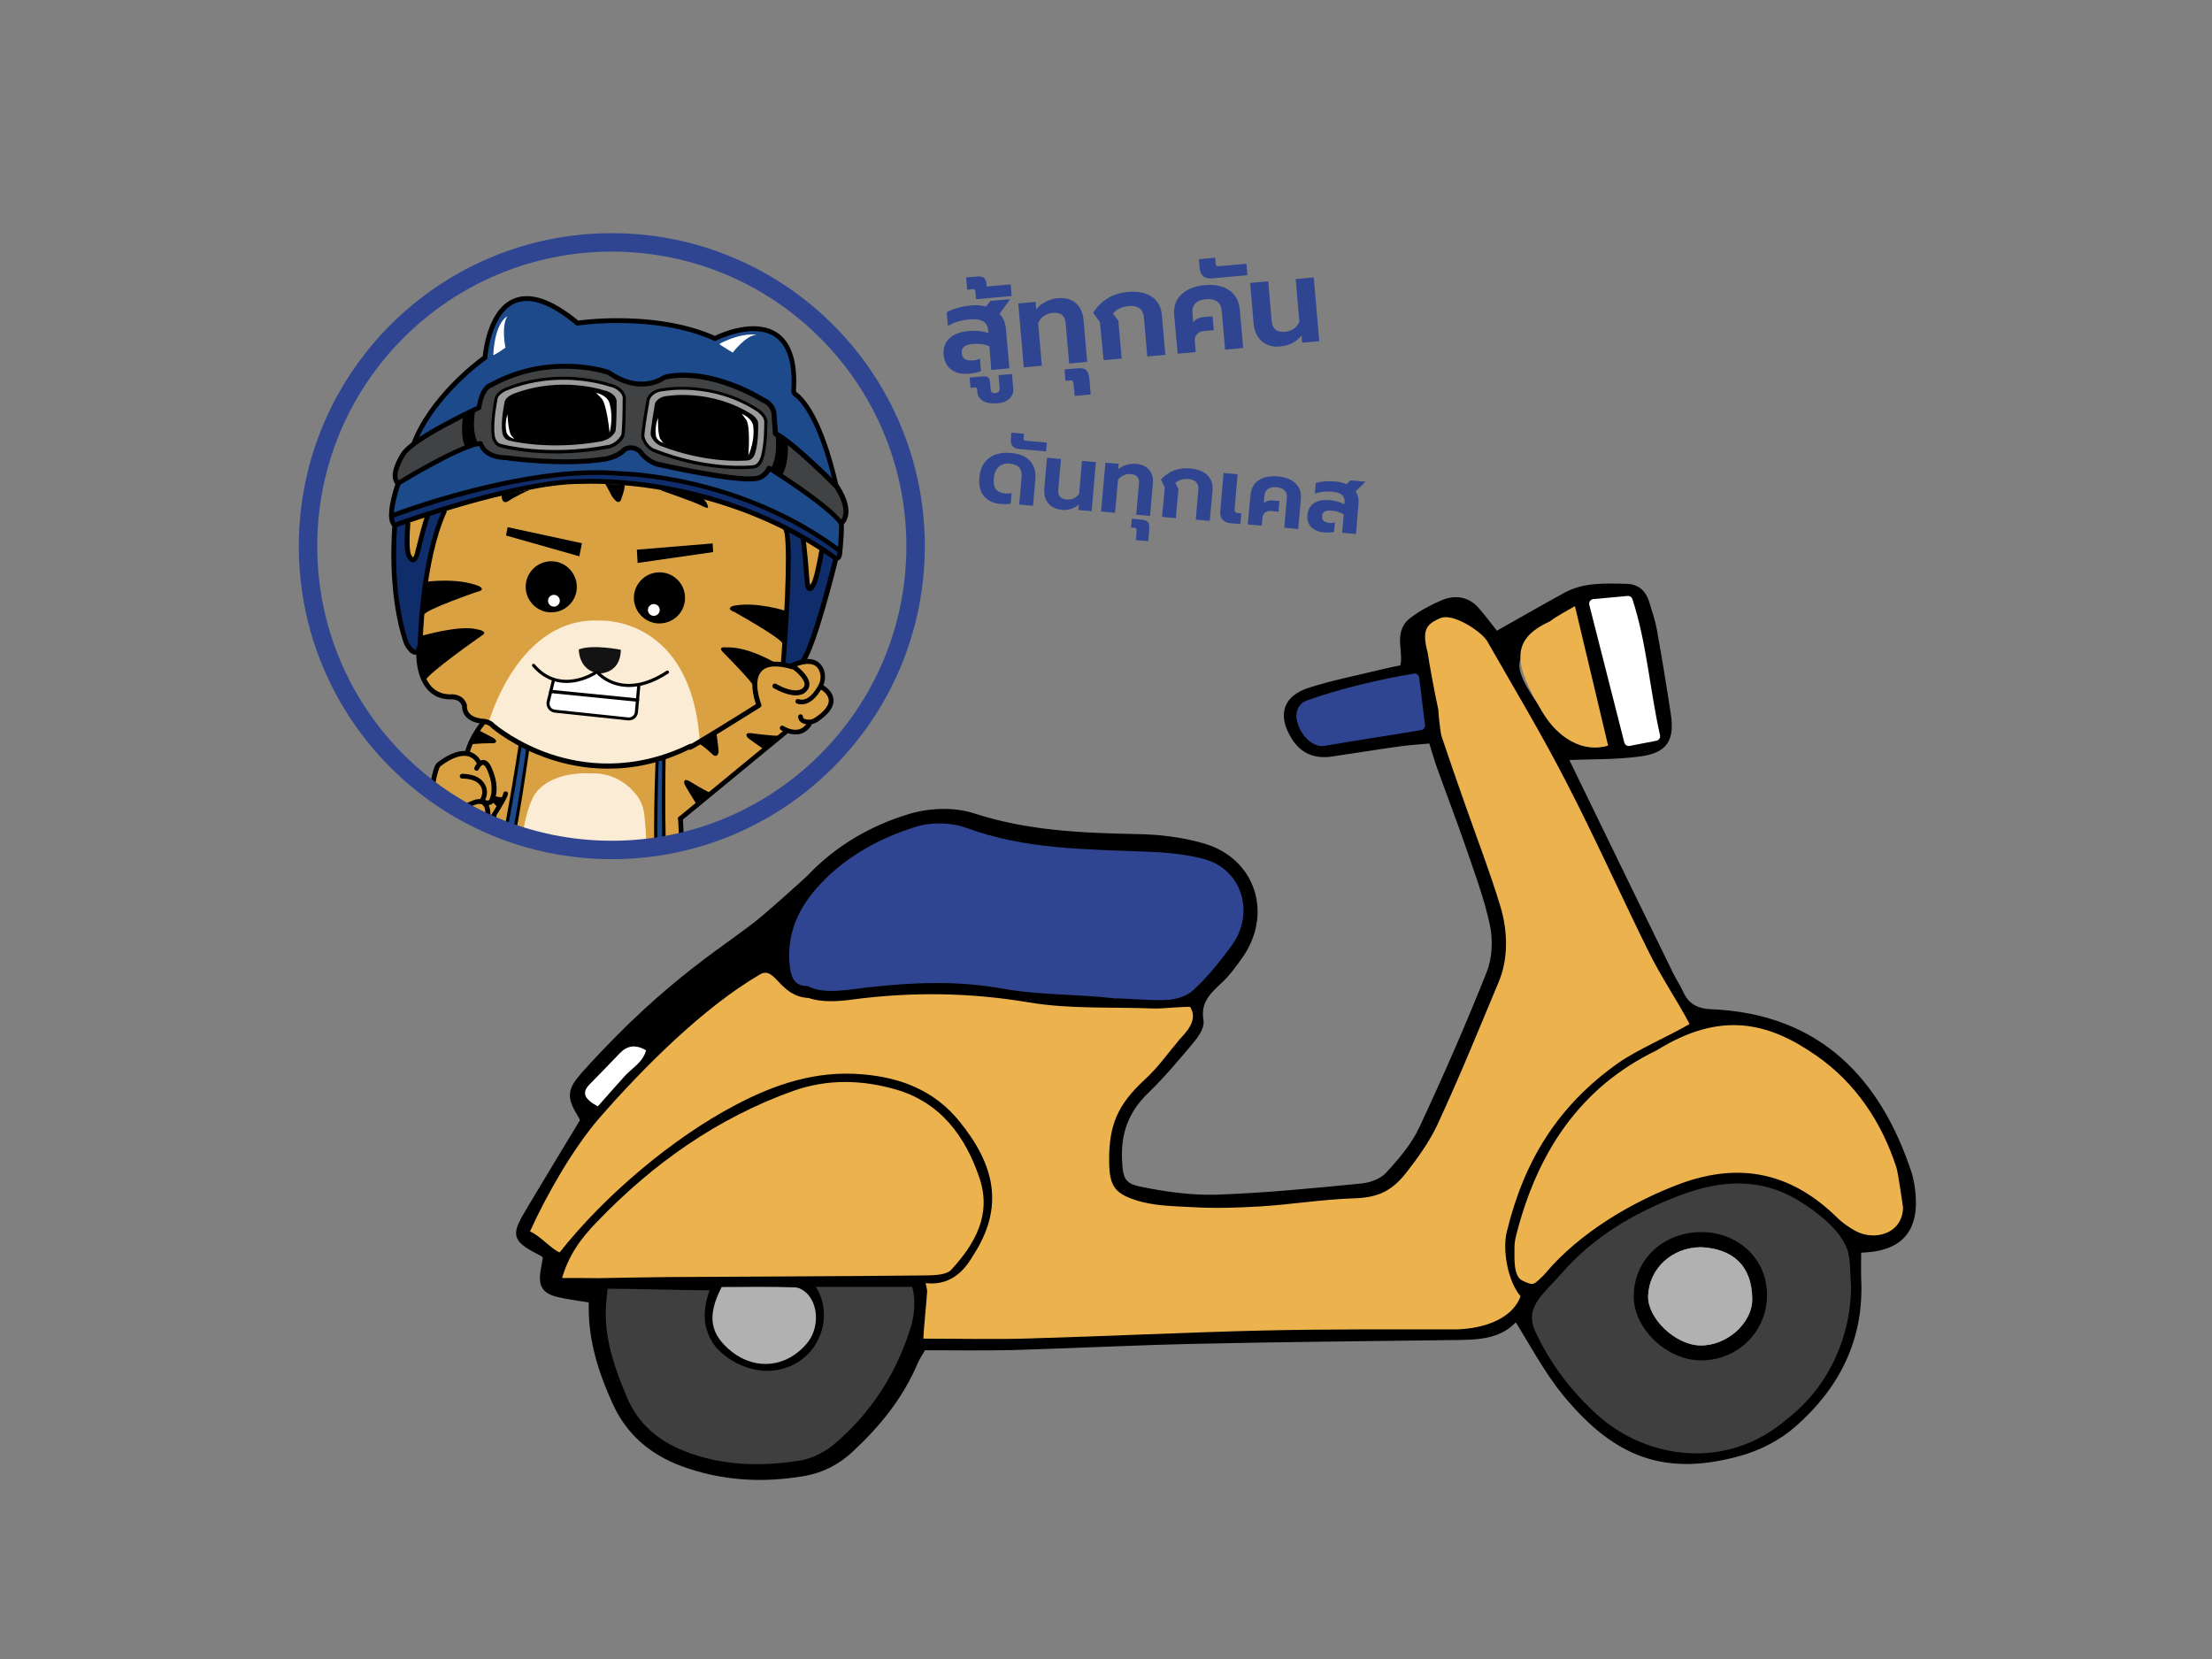 <?xml version="1.0" encoding="utf-8"?>
<!-- Generator: Adobe Illustrator 26.0.3, SVG Export Plug-In . SVG Version: 6.00 Build 0)  -->
<svg version="1.1" id="Layer_1" xmlns="http://www.w3.org/2000/svg" xmlns:xlink="http://www.w3.org/1999/xlink" x="0px" y="0px"
	 viewBox="0 0 1200 900" style="enable-background:new 0 0 1200 900;" xml:space="preserve">
<rect x="0" y="0" width="1200" height="900" fill="#808080" stroke="none"/>
<style type="text/css">
	.st0{fill-rule:evenodd;clip-rule:evenodd;stroke:#000000;stroke-width:5;stroke-miterlimit:10;}
	.st1{fill-rule:evenodd;clip-rule:evenodd;fill:#ECB24D;}
	.st2{fill-rule:evenodd;clip-rule:evenodd;fill:#ECB24D;stroke:#000000;stroke-width:2;stroke-miterlimit:10;}
	.st3{fill-rule:evenodd;clip-rule:evenodd;fill:#2F4591;}
	.st4{fill-rule:evenodd;clip-rule:evenodd;fill:#3F3F3F;stroke:#000000;stroke-width:3;stroke-miterlimit:10;}
	.st5{fill-rule:evenodd;clip-rule:evenodd;fill:#3F3F3F;stroke:#000000;stroke-width:4;stroke-miterlimit:10;}
	.st6{fill-rule:evenodd;clip-rule:evenodd;fill:#B1B1B1;}
	
		.st7{fill-rule:evenodd;clip-rule:evenodd;fill:#FFFFFF;stroke:#FFFFFF;stroke-width:5;stroke-linecap:round;stroke-linejoin:round;stroke-miterlimit:10;}
	
		.st8{fill-rule:evenodd;clip-rule:evenodd;fill:#2F4591;stroke:#2F4591;stroke-width:5;stroke-linecap:round;stroke-linejoin:round;stroke-miterlimit:10;}
	.st9{fill-rule:evenodd;clip-rule:evenodd;fill:#FFFFFF;}
	.st10{fill-rule:evenodd;clip-rule:evenodd;}
	.st11{clip-path:url(#SVGID_00000032621288540778435750000016015854373091519166_);}
	.st12{fill:#D9A142;}
	.st13{fill:#1D4A8B;}
	.st14{fill:#0F2D6A;}
	.st15{fill:#FBEDD5;}
	.st16{fill:#404244;}
	.st17{fill:#FFFFFF;}
	.st18{fill:#141313;}
	.st19{fill:none;stroke:#000000;stroke-width:3;stroke-linecap:round;stroke-linejoin:round;stroke-miterlimit:10;}
	.st20{fill:#9A9C9D;}
	.st21{fill:none;stroke:#000000;stroke-width:2;stroke-linecap:round;stroke-linejoin:round;stroke-miterlimit:10;}
	.st22{fill:none;stroke:#2F4591;stroke-width:10;stroke-miterlimit:10;}
	.st23{fill:#2F4591;}
</style>
<g>
	<g>
		<path class="st0" d="M777.2,400.7c-6.4,0.6-12.2,0.9-18,1.7c-12.2,1.7-24.5,3.7-36.7,5.5c-8.4,1.3-15.1-1.1-19.7-8.6
			c-6.9-11.2-4.6-19.8,8-23.8c12.9-4.2,26.4-6.7,39.6-10c3.7-0.9,7.4-1.6,11.2-2.4c3.4-8.6-3.7-19,4.8-25.7c5-3.9,10.7-6.9,16.5-9.4
			c6.3-2.7,12.7-2,17.5,3.6c4.2,4.8,7.9,9.9,11,13.8c13.2-7.4,25.6-14.6,38.2-21.5c10.2-5.6,21.4-4.9,32.5-4.7
			c5.5,0.1,8.7,3,10.2,8.1c1.5,4.9,3.2,9.8,4.1,14.8c2.7,15.1,5.2,30.2,7.5,45.4c2,13.2-1.2,18.6-14.5,20.4s-26.9,1.4-41,2
			c0.2,0.8,0.4,2.8,1.2,4.5c18.6,38.4,37.3,76.7,56,115c1.5,3.1,3.5,5.9,4.9,9c3.4,7.9,8.9,11.2,17.8,11.6
			c58,2.4,89.8,37.1,106.2,86.4c0.9,2.8,1.5,5.8,1.9,8.7c2.8,21.9-6.2,32.1-29.2,32c0,5.7-0.2,11.5,0,17.2
			c1.5,31.8-11.6,57.4-34.8,77.7c-8,7.1-18.6,12.5-29,15.4c-40,11.1-66.4,0.9-93.5-32.1c-10.4-12.7-18.1-27.7-27.3-42.2
			c-8.7,11.9-22.6,11.2-36.2,11.4c-45.6,0.6-91.3,1-136.9,2c-33.3,0.7-66.5,2.4-99.8,3.4c-16.2,0.4-32.4,0.1-49.3,0.1
			c-1.5,2.7-3.5,5.4-4.8,8.5c-7.8,18.4-20,33.5-34.6,47.1c-7.1,6.6-15.2,10.9-24.7,12.6c-22.3,3.9-44.2,2.7-65.5-5.1
			c-16.3-6-28.8-16.4-36.1-32.5c-8-17.6-13.8-35.7-12.7-56.2c-5.4-0.8-10.3-1.5-15.2-2.4c-11.2-2-12.8-4.4-10.5-15.5
			c0.3-1.6,0.6-3.3,0.8-4.6c-0.8-1.1-1.1-2-1.8-2.4c-15.7-8.3-15.8-8.5-6.7-23.8c9.4-15.7,18.9-31.4,28.7-47.6
			c-0.2-0.5-0.4-1.8-1-2.8c-6.5-10.4-6.4-13.3,1.8-22.4c46.7-51.9,79-68.8,96.7-83.9c8.5-7.2,17.1-15,17.1-15c4.2-3.8,7-6.3,7.8-7.1
			c15-15.9,33.6-26.7,54.1-32.9c10.5-3.2,23.6-3.7,33.8-0.4c29.4,9.6,59.3,10.8,89.7,11.4c11.8,0.2,23.9,1.7,35.2,5
			c26.4,7.7,35.3,35.9,19.2,58.4c-3.2,4.5-6.5,9.1-10.5,12.8c-6.7,6.2-12.6,11.9-10.8,22.6c0.6,3.3-2.9,7.9-5.5,11
			c-7.7,9.1-15.4,18.3-24,26.6c-11,10.6-15.4,23.1-14.7,38c0.4,10.4,2,14.8,12,16.8c13.6,2.8,27.8,4.8,41.7,4.4
			c26.4-0.9,52.8-3.5,79.1-6.1c5.1-0.5,11.2-2.8,14.6-6.4c7.1-7.7,14.3-16.1,18.7-25.6c13-27.8,25.3-55.9,36.6-84.4
			c3.1-7.9,3.6-17.9,1.9-26.3c-3-14.5-8.3-28.5-13.1-42.6c-5-14.5-10.5-28.8-15.7-43.3C780.4,411.4,779,406.5,777.2,400.7z
			 M502,718.2c20.2,0,38.9,0.4,57.5-0.1c42.2-1.2,84.4-3.3,126.6-4.3c34.5-0.8,69.1-0.6,103.6-0.6c12.8,0,23.8-2.6,28.8-16.6
			c-6.9-8-7.5-17.7-5.1-27.5c9.3-38.5,27.4-71.6,60.4-94.8c10-7.1,21.1-12.7,32.2-19.3c-7-13.3-14.7-27-21.6-41.1
			c-15-30.6-29-61.7-44.7-92c-13.3-25.7-28.2-50.5-42.5-75.7c-2.9-5.1-6.4-8.9-13.4-6.1c-8.2,3.4-10.6,5.8-9.5,14
			c0.6,4.4,2.3,9,4.7,12.6c4.2,6.2,7.2,12.5,6.9,20.1c-0.1,2.1-0.3,4.4,0.4,6.3c4.9,14.5,9.9,29,15,43.4
			c6.5,18.5,13.8,36.7,19.5,55.4c4,13.2,4.9,27.1-0.6,40.2c-12,28.7-24.2,57.3-37.2,85.6c-4.2,9.1-10.9,17.2-17.2,25.2
			c-7.9,10-18.6,13.9-31.4,14.4c-17.9,0.6-35.7,2.5-53.6,3.6c-12.8,0.8-25.6,2.1-38.3,1.4c-10.5-0.6-21.2-2.6-31.2-5.9
			c-11.4-3.8-17.2-12.5-17.3-25.5c-0.2-19.5,5.6-35.8,20.1-49.2c7.5-6.9,13.9-15,20.5-22.8c2.2-2.6,3.2-6,6.1-11.7
			c-7.1,0-11.2,0.1-15.3,0c-22.5-0.9-45.5,0.4-67.6-3.3c-32-5.3-63.5-5.8-95.5-1.6c-7.9,1-16.7,1.7-24-0.8
			c-10.3-3.6-18.1-0.9-26.4,4c-30.9,18-57.2,41.4-80.6,68.3c-13.8,15.9-25.6,32.8-34.7,53c4.8,1.5,9.1,2.9,13,4.2
			c24.8-31.4,55.1-53.7,89.1-71.6c21.4-11.3,43.7-18.7,68.6-16.6c21.1,1.7,39.2,8.9,52.6,25.3c19.4,23.8,24.9,48.3,9.4,75.5
			c-5.6,9.9-11.9,16.1-23.8,14.8c-0.6-0.1-1.3,0.8-2.8,1.8C502.7,705.3,502.4,710.7,502,718.2z M310.5,691.1c8.1,0,14,0.1,19.9,0
			c11.9-0.1,23.9-0.4,35.8-0.5c44.8-0.3,89.6-0.4,134.4-0.8c4.4,0,10.4-0.3,13-3c12.5-13.2,21.5-28.3,14.9-47.3
			C521,618,507.9,601,485,594.4c-17.9-5.1-36.3-5.6-54.2,0.6c-39.4,13.8-72.9,36.9-101.9,66.5C321.2,669.1,314.2,677.8,310.5,691.1z
			 M602.6,540.9c0.1-0.5,0.1-1,0.2-1.5c8.5,0,17.1,0.5,25.6-0.2c4.4-0.4,9.4-2,12.6-4.8c7.6-6.8,14.9-14.1,21-22.2
			c12.3-16.2,5.8-36-13.7-41.2c-9.7-2.6-20.1-3.4-30.3-3.8c-31.1-1.1-62.1-1.1-92.1-11.8c-7.9-2.8-18.2-3.1-26.2-0.6
			c-18.4,5.6-35.5,14.5-49.2,28.7c-11.1,11.5-17.7,24.7-15.8,41.5c0.7,6.3,3,9.8,9.1,9.7c10.2-0.1,20.4-0.4,30.6-1.5
			c23-2.5,45.7-3.4,68.7,0.7C562.7,537.2,582.8,538.6,602.6,540.9z M1024.8,649.5c-0.1-1.2,0.1-4.4-0.8-7.1
			c-7.9-24.3-18.5-47-40.2-62.1c-26.3-18.3-55.1-25.8-85.4-11.3c-42.1,20.2-65.1,55.9-76.5,100c-0.6,2.5-1.2,5-1.2,7.6
			c0.1,5-0.8,10.6,4.8,13.6c6.5,3.4,10.3-1.4,14.2-5.3c0.9-0.9,1.8-1.8,2.7-2.8c18.1-21.6,42.3-33.9,68.1-43.5
			c32-11.9,61-7.7,85.9,17c2.7,2.7,6,4.9,9.3,6.7C1017.2,668.8,1024.7,664.4,1024.8,649.5z M996.4,695c-0.7-6.4-2-12.7-1.9-19
			c0.2-12.4-7.1-19.1-16.6-25.1c-21.9-13.9-44.4-12.5-67.4-3.7c-24.6,9.4-46.8,22.3-64.4,42.5c-10.5,12-12.1,14.7-5.3,29.1
			c8.3,17.5,19.6,32.6,34.2,45.7c26.7,23.9,70.5,17.2,90.7-1.5C985.4,744.8,996.6,722.4,996.4,695z M391.5,698.2
			c-8.2,15.9-6.3,25.7,5.6,35.1c13.2,10.4,30.1,8.5,40.9-4.7c5.6-6.8,6.5-17.9,1.4-25.1c-1.7-2.4-5.2-5-7.9-5.1
			C417.9,697.9,404.3,698.2,391.5,698.2z M854.7,334.6c-5.5,2.5-9.9,4-13.9,6.3c-22.5,12.7-24.1,19.5-9.8,40.7
			c7.6,11.3,24.7,18,38.8,15C864.9,376.4,860,356.3,854.7,334.6z M893.3,395.1c-4.7-22.2-5.3-43.4-12.1-64.1
			c-6.7,0.3-11.9,0.6-18.7,0.9c5.7,22.7,10.9,43.6,16.3,65.1C883.8,396.4,887.4,395.9,893.3,395.1z"/>
		<path class="st1" d="M500.9,726.2c0.4-7.5,1.8-21,2.1-25.8c-0.6-4.3-1.2-4.3-0.6-4.3c11.9,1.3,19.9-5.1,25.5-15
			c17.2-26.3,11.8-49.2-7.6-73c-13.4-16.4-31.5-23.6-52.6-25.3c-24.9-2.1-47.2,5.3-68.6,16.6c-33.9,17.8-70.7,48.7-95.5,80
			c-4-1.3-11.3-9.7-16.1-11.3c9.1-20.2,23.7-45.4,37.4-61.3c23.4-26.9,56.5-60.2,87.4-78.2c8.4-4.9,10.4,12.1,26.4,12.8
			c7.2,2.5,16.1,1.9,24,0.8c32-4.2,63.5-3.8,95.5,1.6c22.1,3.7,45,2.4,67.6,3.3c4.1,0.2,12.7-0.9,19.8-0.9
			c5.1,7.7-3.6,15.1-5.7,17.7c-6.6,7.8-11.5,15-19,21.9c-14.5,13.4-19.3,24.4-19.2,43.9c0.1,13,2.5,17.4,13.9,21.2
			c10,3.4,21.3,3.4,31.8,4c12.7,0.7,23,0.3,35.8-0.4c17.9-1.1,33.4-3.8,51.2-4.4c12.8-0.4,20.4-3.7,28.3-13.7
			c6.3-8,13-17.4,17.2-26.5c13-28.2,21.1-48.5,33.1-77.1c5.5-13.1,4.9-28.1,0.9-41.3c-5.7-18.7-12.5-36.3-19-54.8
			c-5.1-14.4-7.9-22.6-12.8-37.1c-0.7-1.9-1.8-12.4-1.8-14.5c-1.9-8.6-5.2-26.6-5.8-31c-3.1-12-1.2-15.4,7-18.8
			c7-2.9,22.6,7.6,25.4,12.7c14.3,25.1,29.3,50,42.5,75.7c15.7,30.3,29.6,61.4,44.7,92c6.9,14.1,15.4,26.4,22.5,39.8
			c-11.2,6.6-28.5,14-38.6,21.1c-33,23.3-51.3,53.3-60.6,91.8c-2.4,9.8,0.6,26.8,7.5,34.8c-5.1,13.9-23.4,18-36.2,18
			c-34.5,0-69.1-0.2-103.6,0.6c-42.2,1-84.4,3.1-126.6,4.3C539.8,726.7,521.1,726.2,500.9,726.2z"/>
		<path class="st2" d="M303.6,694.3c3.9-14.3,11.3-23.6,19.3-31.9c30.5-31.8,65.6-56.7,107-71.5c18.8-6.7,38-6.2,56.8-0.7
			c24,7.1,37.8,25.4,45.6,48.5c6.9,20.4-2.5,36.7-15.6,50.9c-2.7,2.9-9,3.2-13.7,3.3c-47,0.5-94,0.6-141,0.9
			c-12.5,0.1-25,0.4-37.6,0.6C318.2,694.3,312,694.3,303.6,694.3z"/>
		<path class="st3" d="M605.5,541.7c-20.9-2.5-41.1-1.7-61.8-5.4c-24.3-4.4-48.2-3.4-72.5-0.7c-10.7,1.2-24.1,4.1-33.1-0.7
			c-6.4,0.1-8.8-3.6-9.6-10.5c-2.1-18.2,5-32.5,16.6-44.9c14.4-15.3,32.5-25,51.8-31c8.5-2.6,19.3-2.4,27.6,0.7
			c31.6,11.6,64.4,11.5,97.1,12.8c10.7,0.4,21.6,1.3,31.9,4.1c20.5,5.7,27.5,29.6,14.5,47.1c-6.5,8.8-12.7,16.6-20.7,24
			c-3.3,3.1-8.7,4.8-13.3,5.2C625.3,543.1,605.6,541.2,605.5,541.7z"/>
		<path class="st2" d="M1033.4,655c-0.2,14.9-16.1,19.9-27.6,13.5c-3.3-1.9-6.6-4.1-9.3-6.7c-24.9-24.7-52.5-30.5-84.6-18.7
			c-25.8,9.6-54.4,26.5-72.6,48.1c-0.8,1-1.7,1.9-2.7,2.8c-4,3.8-4.9,4.8-11.4,1.5c-5.6-2.9-4.5-14-4.6-19c0-2.5,0.5-5.1,1.2-7.6
			c11.4-44.1,34.4-79.7,76.5-100c35.1-21.8,61.4-15.4,87.7,3c21.7,15.1,35.8,36.7,43.7,61C1030.7,635.7,1033.2,653.7,1033.4,655z"/>
		<path class="st4" d="M1005.7,697.5c0.1,27.4-12.1,55.6-35.1,73.3c-33.6,29.2-78,22.1-104.7-1.8c-14.6-13.1-26-28.2-34.2-45.7
			c-6.8-14.4,3.9-21.6,14.4-33.6c17.7-20.2,39.8-33.1,64.4-42.5c23.1-8.8,45.5-10.2,67.4,3.7c9.5,6,21.3,15.2,25.4,25.8
			C1005.6,682.5,1005.1,691.1,1005.7,697.5z M954.3,702.9c0.2-17-13.2-30.1-30.9-30.2c-18.7-0.2-32.9,13.2-32.7,30.9
			c0.1,15.3,15.9,30.2,32,30.3C940.2,734,954.1,720.4,954.3,702.9z"/>
		<path class="st5" d="M438.5,696.1c15.9,0,42.5,0,57.9,0c2.7,9.2,1.8,17.8-1,26.4c-8.1,24.9-22,46-41.7,62.6
			c-5.5,4.6-12.8,8.2-19.8,9.3c-21.2,3.3-42.6,2.8-63-5.2c-14.9-5.8-26.4-15.4-32.8-30.8c-6.3-14.9-11.6-30-11.5-46.5
			c0-4.6,0.7-9.2,1.2-14.8c16.2,0,43,0.9,59.8,0.9c-1.4,5.2-8,19,2.7,32c7.3,7.9,20.4,13.9,32.5,10.9
			C443.7,736.5,451.8,710.9,438.5,696.1z"/>
		<path class="st6" d="M391.5,698.2c12.8,0,26.4-0.3,39.9,0.2c2.8,0.1,6.2,2.6,7.9,5.1c5.1,7.2,4.2,18.3-1.4,25.1
			c-10.8,13.1-27.7,15.1-40.9,4.7C385.2,723.9,383.3,714.1,391.5,698.2z"/>
		<path class="st1" d="M854.4,328.8c6.3,26.6,12.2,51.1,18,75.7c-14,4.2-27.5-4.5-35.6-18.1c-15.2-25.5-18.1-39.3,4-49.3
			C844.7,334.1,849,332,854.4,328.8z"/>
		<path class="st7" d="M898.1,399.4c-5.8,1.1-9.4,1.8-14.5,2.8c-6.3-24.7-12.4-48.7-19-74.7c6.8-0.6,12-1.1,18.6-1.7
			C890.9,349.4,892.4,373.8,898.1,399.4z"/>
		<path class="st8" d="M767.4,367.9c1.1,7.8,2,17,3.2,25.7c-19.5,3.3-35.5,5.6-52.7,8.6c-3.9,0.7-10.3-4.2-12-12.4
			c-0.6-3,0.8-6.3,3.5-7.3C727.6,375.9,750.9,370.6,767.4,367.9z"/>
		<path class="st9" d="M324.3,600.2c-7.7-4.2-8.8-7.6-4.2-12.2c5.4-5.4,10.7-11,16-16.5c4.1-4.3,8.6-5.1,14.4-1.7
			c-1.8,6.9-8.4,10-12.5,15C333.5,589.9,328.9,594.9,324.3,600.2z"/>
		<path class="st10" d="M958.6,702.8c-0.2,19.9-16,35.3-36,35.2c-18.3-0.1-36.2-17.1-36.3-34.5c-0.1-20.1,16-35.3,37.2-35.1
			C943.6,668.7,958.8,683.5,958.6,702.8z M922.9,676.6c-15.8,0-28.3,11.5-28.8,26.4c-0.4,12.1,14.6,26.5,28,26.9
			c14.3,0.4,28.5-12,28.5-25.1C950.5,686.5,939.8,677.4,922.9,676.6z"/>
		<path class="st6" d="M922.9,676.6c16.9,0.8,27.6,9.9,27.7,28.2c0,13.2-14.1,25.6-28.5,25.1c-13.4-0.4-28.4-14.8-28-26.9
			C894.6,688.1,907.1,676.6,922.9,676.6z"/>
	</g>
</g>
<g>
	<g>
		<g>
			<defs>
				<circle id="SVGID_1_" cx="331.9" cy="296.3" r="164.8"/>
			</defs>
			<clipPath id="SVGID_00000089565066480821520900000013305628155472608170_">
				<use xlink:href="#SVGID_1_"  style="overflow:visible;"/>
			</clipPath>
			<g style="clip-path:url(#SVGID_00000089565066480821520900000013305628155472608170_);">
				<path class="st12" d="M214.3,285l-0.6,9.9l-0.1,20.1l3.9,23.4l4.3,12.7l5.3,3.1l1.4,10.4l3.5,8l7.3,4.8l4.9,0.7l6.4,1.6l1.4,3.2
					l1.4,4.6l5,3.8h4.1L255,404l-1.5,4.6l-4.8,0.4l-4.5,1.7l-3.2,1.8l-2.7,1.9l-2.3,4.8l-1.3,6.5l-0.2,4.9c0,0-0.7,3.4,0,4.9
					s2.2,7,2.2,6.9s1,2.4,1,2.4l3.2,5.7l3.7,1.3l8.7,1.8l6-0.8l5.3-3.4v-7.1l2.7,2.4l6.9-14.3l-6.3,11.4l-3.3,15.8l-3.4,13.1
					l9.1,3.1l17.3,3.3l24.1,2.1l24.9,0.5l18.9-0.5l13.4-0.7l2.2-0.1l-2.2-34.5l17.8-14.7l21.3-17.5l18-14.8h8.2l3.2-2.2l2.8-3.4
					l2.3-0.9l3.7-2.7l2.7-2.9l1.5-2.8v-2.4v-3.2l-1.8-1.4l-3.1-2.4l0.6-4.4l-0.8-2.9l0.1-2.2l-1.4-2.2l-4.1-2.1l-4.2-0.6l4.8-11.6
					l5.7-17.1l5-17.8l2.2-8.9l-12.9-8.9l-21.7-11L390.3,272l-18.9-5l-39.9-5.6h-27.8l-30.9,6l-14.7,3.2c0,0-24.6,7.9-26.1,8.4
					C230.5,279.4,214.3,285,214.3,285z"/>
				<polygon class="st13" points="282.2,404 280,418.8 278,429.4 275.4,444.9 271.9,461.5 268.5,472.7 261.4,471 259.4,480 
					256.7,493.7 252.1,517 249.7,533.6 248.7,541.4 251.8,548.9 256.7,552.1 263.3,552.6 271.4,546.9 279,535.5 288.2,519.1 
					299,500 310.8,499.2 326.3,500 329.5,505.1 341.3,524.5 354.9,546.7 362.7,553.9 371.3,555.9 376.5,554.1 380.5,545 
					380.5,536.1 376.4,518.7 372.4,489 371.3,478.6 362.7,478.7 361.5,475.5 360.7,457.9 360.1,435.6 360.1,410.7 356.7,412 
					356,427.9 355.8,438.5 355.7,453.7 355.7,466.5 355.7,479.4 347.4,479.8 316.3,480 294.4,478.2 273.3,474.8 275.1,467.9 
					278.7,453.7 282,434.8 284.9,415.8 286.4,405.6 				"/>
				<polygon class="st13" points="263.2,194 256.6,199.2 244.5,210.6 233.2,224.6 226.1,239.7 216.1,262.2 212.7,275.5 212.4,279.8 
					243.7,269.5 279,261.2 307.5,257 331.8,256.5 366.2,260.4 390.4,266.3 417,276.2 435.5,285.6 455.2,298.5 456.4,283.9 
					453.2,261.2 447.5,241.7 440.9,226.1 431.6,214 430.5,201.2 428.4,191.3 421.8,182.2 413.3,178.7 403.9,178.7 392.3,181.5 
					388.6,183.7 377.1,179.6 362,176 341.9,174 326.3,174.2 313.4,175.3 306.1,169.8 297.3,164.8 286.5,162 279,163.4 272.9,167.9 
					268.9,173.6 265.5,182.2 				"/>
				<path class="st14" d="M212.4,279.8l1.9,5.1l-0.6,9.9l-0.1,18.8l1.9,19.9l4.8,15l3.9,5l2.8-1.2l2-10.3l0.7-16.1l3.8-24l7.6-25.7
					l19.2-5.5l29.9-6.8l29.4-2.7l27,1.4l16.7,2.7l17.2,4.3l12.8,3.6l22.1,8.4l10.7,4.6l1.2,8.9V315l-1.6,30.6l-0.9,15.1h4l6.9-2.4
					l5.9-14.8l10.8-35.4l1.1-5.2l-7.8-4.3l-1.4,8.1l-1.6,7l-2,5.8c0,0-2.1-0.2-2.3-0.9s-0.7-7.3-0.7-7.3l-1-9.3l-0.6-6.6l-0.3-2.5
					l-3-2.1l-3.3-2.5l-2.1-1.1l0.4-0.6l10.2,5.5l9.4,6.4l6.3,3.7l1.3,0.4l1-4l-2.9-2.2l-10.9-7l-9.9-5.8l-8.1-4.2l-22-8.7l-27-8.1
					l-21.9-4.3l-24.1-2l-20.6,0.6l-24,3.3l-31.5,6.8l-16.8,5l-23.7,7.1l0.9,4.8l3.3,0.3l4.5-1.8l3.3-1.3l8.1-2l-1,3.2l-1.1,4.1
					l-1.2,4.4l-0.5,4l-1.8,4.2l-0.7,3.7l-1.2,0.6l-2.6-1l-1.7-4l0.5-4.9l0.4-6.5c0,0.1,0-3.9,0-3.9l-6.7,1.9"/>
				<path class="st15" d="M264.8,393c0,0,15.7-59.3,61.6-56.3c0,0,49-2,53.3,66.3l-4,1.1l-3.5,2.7l-7.7,2.8l-15.5,4.1l-10.4,1.6
					l-7.9,0.4l-17.7-1.2l-16.4-4.6l-11.6-5l-11.7-6.9l-4-3l-2.4-1.5L264.8,393z"/>
				<path class="st15" d="M281.6,474.7c0,0,0.5-30.6,8.4-43.6c0,0,7-12.9,31.5-11.5c0,0,14-1.3,24.1,12.1c2,2.7,3.3,5.9,3.8,9.3
					c0.9,7.2,2.2,22,0,38.9l-19.5,0.2l-23.2-1.1l-23.9-4.1"/>
				<path class="st16" d="M258.4,221.8l-9.7,4.8l-16.7,9.3l-9,6.2l-3.3,3.1l-2.3,3.7l-2.3,5.3v4.1l0.3,3.2l4.8-1.9l18.6-9.6
					l12.4-6.5l9.7-3.2l2,3.1l2.4,2.6l6.9,2.2l13.1,1.3l22.5,1l16.8-0.5l5.4-1.1l6-2.1l2.7-2.6l2.2-1.6l3.7,0.4l2.4,1.1l1.7,2.6
					l2.5,2l2.6,2.1l3.8,1.3l11.5,2.6l20.4,3.7l17.6,1.5l6.4-0.5l2.5-3.2l1.6-2l8,5l11.9,8.2l11.9,9.6l7.1,6.9l2.5-4.8v-5.5l-2.3-4.8
					l-3.1-5l-6.7-6.8l-12.5-12.5l-14.1-9l-0.3-7.8l-0.8-5.9l-3.7-4.8l-9.8-4.5l-17.9-6.7l-15-2.8l-9.8,1.5l-4.2,0.7l-3.2,1.9
					c0,0-4.7,1.3-5.1,1.3s-3.9,0.4-3.9,0.4l-4.1-1.4l-4.1-1l-6.6-3.3l-2.8-0.7l-11.1-3.3l-11.7-0.5l-11.4,0.6l-17.3,4.2l-10.2,4.9
					l-4.3,3l-2.4,5.7L258.4,221.8z"/>
				<polygon points="251.4,226.1 251.2,230.3 251.2,235.2 252,240.1 252.9,242.1 258.4,240.1 257.7,237.6 256.7,232.1 257.2,223.2 
									"/>
				<polygon points="421.5,236.3 421.5,241.2 421,248 418.9,254 424.2,257.6 426,252.8 426.9,246.7 426.9,239.8 				"/>
				<polygon class="st17" points="300.1,369.6 298.2,377.5 296.7,382.1 299,385 301.5,385.5 312.2,387.1 336.8,389.9 342.3,389.7 
					344.7,388.4 345.7,382.3 346.6,371.3 342,371.8 336.8,371.5 331.1,369.7 326.3,366.8 323.6,364.7 321.1,366.2 317,367.9 
					309.3,369.7 300.7,369 				"/>
				<polygon points="315.7,294.7 314.3,301.8 274.5,290.5 275.4,286 				"/>
				<polygon points="345.5,298.2 345.9,305.4 386.9,299.5 386.6,294.8 				"/>
				<path class="st18" d="M336.8,352.5c0,0-15.2-3.1-22.8-0.2c0,0-0.3,11.2,10.6,13C324.6,365.4,336.6,366,336.8,352.5z"/>
				<g>
					<g>
						<path d="M341.3,372.7c-11.4,0-17.5-7-17.6-7.2c-0.3-0.4-0.3-0.9,0.1-1.2c0.4-0.3,0.9-0.3,1.2,0.1c0.5,0.6,13.1,14.9,36.6-0.5
							c0.4-0.3,0.9-0.1,1.2,0.3c0.3,0.4,0.2,0.9-0.3,1.2C354.2,370.9,347,372.7,341.3,372.7z"/>
					</g>
					<g>
						<path d="M307.3,370.5c-5.9,0-12.6-2.1-18.5-9c-0.3-0.4-0.3-0.9,0.1-1.2c0.4-0.3,0.9-0.3,1.2,0.1c13.7,16.1,32,4.1,32.2,4
							c0.4-0.3,0.9-0.2,1.2,0.2c0.3,0.4,0.2,0.9-0.2,1.2C323.1,365.9,316.1,370.5,307.3,370.5z"/>
					</g>
				</g>
				<g>
					<path d="M341.2,390.8c-0.2,0-0.4,0-0.5,0l-39.8-4.2c-1.4-0.2-2.7-0.9-3.5-2.1s-1.1-2.6-0.8-4l2.7-11.1c0.1-0.5,0.6-0.7,1-0.6
						c0.5,0.1,0.8,0.6,0.6,1.1l-2.7,11.1c-0.2,0.9,0,1.9,0.5,2.6c0.5,0.8,1.4,1.3,2.3,1.4l39.8,4.2c0.9,0.1,1.7-0.2,2.4-0.7
						c0.7-0.6,1.1-1.3,1.2-2.2l1.3-14.5c0-0.5,0.5-0.8,0.9-0.8c0.5,0,0.8,0.5,0.8,0.9l-1.3,14.5c-0.1,1.3-0.8,2.5-1.8,3.4
						C343.4,390.4,342.3,390.8,341.2,390.8z"/>
				</g>
				<g>
					<path d="M345.9,380.7C345.8,380.7,345.8,380.7,345.9,380.7l-47.2-4.7c-0.5,0-0.8-0.5-0.8-1s0.5-0.8,1-0.8l47.1,4.7
						c0.5,0,0.8,0.5,0.8,1C346.7,380.4,346.3,380.7,345.9,380.7z"/>
				</g>
				<g>
					<circle cx="299.1" cy="318.3" r="12.6"/>
					<path d="M299.1,332.2c-0.3,0-0.5,0-0.8,0c-7.6-0.4-13.5-7-13.1-14.6s7-13.5,14.6-13.1s13.5,7,13.1,14.6l0,0
						C312.6,326.4,306.4,332.2,299.1,332.2z M299.1,307c-5.9,0-10.9,4.7-11.2,10.7c-0.3,6.2,4.4,11.5,10.6,11.9
						c6.2,0.3,11.5-4.4,11.9-10.6l0,0c0.3-6.2-4.4-11.5-10.6-11.9C299.5,307,299.3,307,299.1,307z M311.7,319L311.7,319L311.7,319z"
						/>
				</g>
				<g>
					<circle cx="357.8" cy="324.3" r="12.6"/>
					<path d="M357.8,338.2c-0.3,0-0.5,0-0.8,0c-7.6-0.4-13.5-7-13.1-14.6s7-13.5,14.6-13.1c3.7,0.2,7.1,1.8,9.6,4.6
						c2.5,2.8,3.7,6.3,3.5,10l0,0c-0.2,3.7-1.8,7.1-4.6,9.6C364.5,336.9,361.2,338.2,357.8,338.2z M357.8,313
						c-5.9,0-10.9,4.7-11.2,10.7c-0.3,6.2,4.4,11.5,10.6,11.9c3,0.2,5.9-0.9,8.1-2.9s3.6-4.8,3.7-7.8l0,0c0.2-3-0.9-5.9-2.9-8.1
						s-4.8-3.6-7.8-3.7C358.2,313,358,313,357.8,313z"/>
				</g>
				<path d="M228.9,344.9c0,0,20.6-6,29.8-3.5c0,0,6.6,1,2.8,3.3c0,0-30.3,21.1-30.9,24.8l-4.3-13.9L228.9,344.9z"/>
				<path d="M259.3,396.1c0,0,9.1,4.5,9.1,4.9c0,0,2.1,1.9-1.2,2.2c0,0-9.3-0.1-11.9,0.6L259.3,396.1z"/>
				<path d="M377.6,435.9c0,0-6.4-10.3-6.3-10.7c0,0-1-3.3,2.6-1.5c0,0,9.4,5.9,12.5,6.8L377.6,435.9z"/>
				<path d="M259.3,396.1c0,0,9.1,4.5,9.1,4.9c0,0,2.1,1.9-1.2,2.2c0,0-9.3-0.1-11.9,0.6L259.3,396.1z"/>
				<path d="M388.7,397.9c0,0,1.4,9.9,1.1,10.2c0,0-0.5,3.1-2.9,1.5c0,0-5.8-5.6-8.2-6.4L388.7,397.9z"/>
				<path d="M415,406.9c0,0-9.5-6.5-9.5-6.9c0,0-2.1-2.5,1.7-2.3c0,0,13.1,1.8,16.2,1.4L415,406.9z"/>
				<path d="M421.8,360.3c0,0-15.3-9.6-27.8-9.1c0,0-4.9-0.7-1.9,2.5c0,0,16.9,16.9,17.2,19.4C409.3,373.1,408.9,359.1,421.8,360.3z
					"/>
				<path d="M272.3,432.6c0,0-4.4-0.4-4.6-1.2l-1,3c0,0,2.4,3,3.2,3.2L272.3,432.6z"/>
				<g>
					<path class="st19" d="M329,242"/>
				</g>
				<path d="M426.3,331.4c0,0-16.3-5.3-28.6-2.7c0,0-4.4,1.4,0.7,3.3c0,0,25.9,14.4,26.2,17.3"/>
				<path d="M272.1,268.5c0,0-0.2,6.3,4.3,2.9c0.9-0.7,11.9-6.7,13-6.1L272.1,268.5z"/>
				<path d="M328.4,262.5l3.4,6.4c0,0,4.1,7,5.5,1c0,0,2.1-5.7,1.4-6.9"/>
				<path d="M358.8,266.1c0,0,19.8,6.9,22.1,8.4c0.1,0,0.1,0.1,0.2,0.1l1.7,0.7c0,0,1.8,0.8,1.2-0.7c0,0-0.4-2.1-2.2-3.7
					c-1.8-1.5-22.9-5.2-22.9-5.2L358.8,266.1z"/>
				<g>
					<g>
						<path d="M252.5,242.8c-3.2-6.9-1.3-16.4-1.2-16.8l0.9,0.2c0,0.1-1.9,9.6,1.2,16.2L252.5,242.8z"/>
					</g>
					<g>
						<path d="M258,239.9c-3.2-6.9-1.3-16.4-1.2-16.8l0.9,0.2c0,0.1-1.9,9.6,1.2,16.2L258,239.9z"/>
					</g>
				</g>
				<g>
					<g>
						<path d="M424.6,257.2l-0.8-0.4c3.6-6.4,2.6-16.5,2.6-16.6l0.9-0.1C427.3,240.5,428.3,250.5,424.6,257.2z"/>
					</g>
					<g>
						<path d="M419.3,253.9l-0.8-0.4c3.6-6.4,2.3-16.7,2.3-16.8l0.9-0.1C421.8,237,423,247.2,419.3,253.9z"/>
					</g>
				</g>
				<g>
					<path class="st20" d="M354.8,244.3c29.7,11.9,53.6,9,53.6,9c3.7-0.2,4.9-4.6,4.9-4.6c2.3-7.1,2.1-19.4,2.1-19.4
						c0.3-3.8-4.2-6.7-4.2-6.7c-25.1-16.5-51.5-11.2-51.5-11.2s-5.6,0-8,4.8c-0.1,0.2-0.1,0.3-0.2,0.5c-0.4,2.2-3.2,18.1-2.9,20.5
						c0,0.1,0,0.1,0,0.2c0.2,0.7,1.5,4.9,5.8,7"/>
					<path d="M401.6,254.5c-9.3,0-26.9-1.3-47.1-9.3l0,0c-0.1,0-0.1,0-0.2-0.1c-4.6-2.2-6-6.6-6.3-7.5c0-0.1,0-0.2-0.1-0.3
						c-0.3-2.4,2.1-16.5,2.9-20.7c0-0.3,0.1-0.5,0.2-0.7c2.4-4.9,7.9-5.2,8.7-5.3c1.7-0.3,27.6-4.6,52,11.4c0.2,0.1,4.9,3.2,4.6,7.4
						c0,0.9,0.1,12.6-2.2,19.6c0,0.2-1.4,5.1-5.7,5.2C408.4,254.2,405.9,254.5,401.6,254.5z M354.9,243.5c0.1,0,0.1,0,0.2,0
						c29.2,11.6,52.9,9,53.2,8.9c3.1-0.1,4.1-4,4.2-4c2.3-6.9,2.1-19,2.1-19.1v-0.1c0.3-3.2-3.8-5.8-3.8-5.9
						c-24.5-16.1-50.6-11.2-50.8-11.1c-0.1,0-0.1,0-0.2,0c-0.2,0-5.1,0.1-7.2,4.3c0,0.1-0.1,0.2-0.1,0.2c-1.6,8.9-3.1,18.6-2.9,20.2
						C349.7,237.5,350.9,241.6,354.9,243.5z"/>
				</g>
				<g>
					<path class="st21" d="M349.8,238.5"/>
				</g>
				<g>
					<path class="st20" d="M330.1,242.4c-33.6,6.5-58.2-0.5-58.2-0.5c-3.9-0.8-4.3-5.4-4.3-5.4c-1.1-7.4,1.4-19.5,1.4-19.5
						c0.3-3.8,5.7-5.9,5.7-5.9c29.5-11.9,56.4-2.1,56.4-2.1s5.9,1,7.5,6.1c0.1,0.2,0.1,0.3,0.1,0.5c0,2.2,0,18.5-0.8,20.7
						c0,0.1,0,0.1-0.1,0.2c-0.3,0.6-2.5,4.6-7.4,5.9"/>
					<path d="M301.5,246c-18,0-29.7-3.2-29.8-3.3c-4.4-0.9-4.9-6-4.9-6.2c-1.1-7.3,1.2-18.8,1.4-19.7c0.4-4.2,6-6.4,6.2-6.5
						c28.7-11.6,55.3-2.7,56.9-2.1c0.8,0.1,6.5,1.4,8.1,6.7c0.1,0.2,0.1,0.5,0.1,0.8c0,4.3-0.1,18.7-0.8,21c0,0.1-0.1,0.2-0.1,0.3
						c-0.4,0.8-2.8,4.9-8,6.3c-0.1,0-0.1,0-0.2,0l0,0l0,0C319.7,245.3,309.9,246,301.5,246z M305.6,206c-9,0-19.7,1.4-30.6,5.8
						c-0.1,0-4.9,1.9-5.2,5.1v0.1c0,0.1-2.5,12.1-1.4,19.2c0,0.2,0.4,4.1,3.6,4.7c0.3,0.1,24.9,6.9,57.9,0.5c0.1,0,0.1,0,0.2,0
						c4.6-1.2,6.7-5,6.9-5.4c0.5-1.6,0.8-11.4,0.8-20.5c0-0.1,0-0.2,0-0.2c-1.4-4.5-6.8-5.5-6.8-5.5c-0.1,0-0.1,0-0.2,0
						C330.6,209.7,320.3,206,305.6,206z"/>
				</g>
				<path d="M326.9,239.3c-29.2,5.4-50.7-0.3-50.7-0.3c-3.4-0.7-3.7-4.5-3.7-4.5c-1-6.1,1.2-16.1,1.2-16.1c0.3-3.1,5-4.8,5-4.8
					c25.7-9.9,49.1-1.8,49.1-1.8s4.9,0.8,6.5,4.7c0.1,0.3,0.2,0.7,0.2,1c0,2.7,0,15-0.7,16.7c0,0.1,0,0.1-0.1,0.1
					c-0.3,0.5-2.2,3.8-6.5,4.8"/>
				<path d="M358.4,241.9c26.1,10.1,47,7.9,47,7.9c3.3-0.1,4.2-3.8,4.2-3.8c2-5.8,1.7-15.9,1.7-15.9c0.3-3.1-3.8-5.5-3.8-5.5
					c-22.1-13.8-45.2-9.8-45.2-9.8s-4.9,0-6.9,3.9c-0.1,0.1-0.1,0.3-0.1,0.4c-0.3,1.8-2.6,14.9-2.3,16.8c0,0.1,0,0.1,0,0.1
					c0.2,0.6,1.4,4.1,5.2,5.8"/>
				<path class="st17" d="M267.6,192.5c0,0.8,6.6-3.9,6.6-3.9s-2.4-11.5,1-17C275.1,171.7,268.6,174.5,267.6,192.5z"/>
				<path class="st17" d="M390.9,187.2l6.6,4.1c0,0,7.1-9.4,12.9-9.7c0,0-7.4-1.6-20.1,4.9L390.9,187.2z"/>
				<g>
					<g>
						<path d="M452.5,264.1c-8.6-37.4-18.8-47-21.7-49.1c-1-0.7-1.6-1.9-1.5-3.2c0.9-14.8-2.2-24.6-9.1-29.2
							c-11.9-7.8-31.5,2.1-31.7,2.2l-0.6,0.3l-0.6-0.3c-31.9-14.4-73.4-8.3-73.8-8.2l-0.6,0.1l-0.5-0.4
							c-13.6-11.3-24.7-15.3-32.9-11.8c-13.3,5.7-15.1,29.3-15.1,29.5v0.6l-0.5,0.4c-0.3,0.2-28.6,20.1-38.5,46.9L223,241
							c9.4-25.6,35-45,38.9-47.8c0.4-4,3-25.3,16.6-31.1c9.1-3.9,20.9,0.1,35.2,11.8c5.2-0.7,43.7-5.2,74.1,8.3
							c3.5-1.7,21.6-9.7,33.7-1.8c7.8,5.1,11.3,15.7,10.3,31.5c0,0.4,0.1,0.7,0.4,0.9c4,2.8,14.2,13.4,22.7,50.6L452.5,264.1z"/>
					</g>
					<g>
						<path d="M454,304.2c-1.5,0-2.8-1.2-3.2-1.6l-2.2-1.5c-25.4-17.2-54.8-28.9-87.3-34.8c-25.1-4.6-43.3-3.9-45.3-3.8
							c-0.2,0-0.3,0-0.5,0h-0.2c-0.1,0-0.2,0-0.4,0c-35,0-99.6,23.4-100.2,23.6c-0.4,0.1-0.8,0.1-1.1-0.1c-5.8-3.4,0-20.9,1.2-24.3
							c0.2-0.7,1-1,1.7-0.8s1,1,0.8,1.7c-2.5,7.1-5,18.2-2.8,20.8c7.2-2.6,67.3-23.7,100.8-23.5h0.2c0.1,0,0.2,0,0.3,0
							c7.3-0.3,73.2-2.2,134.2,39l2.3,1.6c0.1,0.1,0.1,0.1,0.2,0.2c0.5,0.5,1.2,0.9,1.4,0.9c0,0,0.3-0.3,0.4-1.7
							c0.7-6.6,1.1-14.1,0.8-15.4c-0.3-0.6-0.2-1.3,0.4-1.7c0.6-0.4,1.4-0.3,1.8,0.3c0.3,0.4,1.1,1.5-0.4,17
							c-0.2,2.2-0.9,3.5-2.2,3.9C454.5,304.1,454.2,304.2,454,304.2z"/>
					</g>
					<g>
						<path d="M455.2,299.8c-0.3,0-0.5-0.1-0.8-0.3c-53.1-39.7-114.7-41.3-117.3-41.3c-0.1,0-0.2,0-0.3,0
							c-51.6-4.9-123.2,22.6-123.9,22.9s-1.4-0.1-1.7-0.7c-0.3-0.7,0.1-1.4,0.7-1.7c0.7-0.3,72.9-28,125-23c0.1,0,0.1,0,0.2,0
							c2.6,0.1,65.1,1.7,118.9,41.9c0.6,0.4,0.7,1.2,0.3,1.8C456,299.6,455.6,299.8,455.2,299.8z"/>
					</g>
					<g>
						<path d="M225.3,355.2c-2.8,0-5.2-4.1-5.9-5.4c0-0.1-0.1-0.1-0.1-0.2c-9.9-28.4-6.4-64.4-6.4-64.8c0.1-0.7,0.7-1.2,1.4-1.2
							c0.7,0.1,1.2,0.7,1.2,1.4c0,0.4-3.5,35.7,6.2,63.6c1.2,2.1,2.9,4,3.6,3.9c0,0,0.8-0.2,1.4-3.7c0-2.4,1-45.1,13.2-71.9
							c0.3-0.7,1.1-0.9,1.7-0.6c0.7,0.3,0.9,1.1,0.6,1.7c-12.2,26.9-12.9,70.5-12.9,70.9c0,0.1,0,0.1,0,0.2
							c-0.4,2.3-1.2,5.5-3.6,5.9C225.6,355.2,225.5,355.2,225.3,355.2z"/>
					</g>
					<g>
						<path d="M424.9,361.4h-0.1c-0.7-0.1-1.3-0.7-1.2-1.4c2.7-33.5,3.9-69.8,1.3-72.8c-0.6-0.3-0.8-1.1-0.5-1.7s1.1-0.9,1.7-0.6
							c1.4,0.7,4,1.9,2.3,39.2c-0.8,18-2.2,35.9-2.3,36.1C426.1,360.9,425.6,361.4,424.9,361.4z M425,287.3L425,287.3L425,287.3z"/>
					</g>
					<g>
						<path d="M224.2,305.1c-1.9,0-3.1-2.2-3.5-3c-1.9-3.3-0.9-15.6-0.7-18.1c0.1-0.7,0.7-1.2,1.4-1.2c0.7,0.1,1.2,0.7,1.2,1.4
							c-0.5,5.8-0.7,14.7,0.4,16.6v0.1c0.3,0.6,0.8,1.3,1.1,1.5c0.1-0.2,0.5-0.6,0.9-2c0.8-3.1,4.6-18.8,5.8-20.7
							c0.4-0.6,1.2-0.8,1.8-0.4s0.8,1.2,0.4,1.8c-0.7,1.1-3.3,11-5.5,19.9c-0.3,1-1.1,3.8-3.2,4
							C224.3,305.1,224.3,305.1,224.2,305.1z M224.3,302.5L224.3,302.5L224.3,302.5z"/>
					</g>
					<g>
						<path d="M439.3,320.7c-0.1,0-0.2,0-0.3,0c-1.7-0.3-2.2-2.6-2.4-4.9c-0.8-10.3-1.8-22-2.3-23.3c-0.3-0.7,0.1-1.4,0.7-1.7
							c0.7-0.3,1.4,0.1,1.7,0.7c0.9,2.2,2.2,20.4,2.5,24c0.1,0.9,0.2,1.5,0.3,1.9c0.1-0.1,0.2-0.3,0.2-0.4s0.1-0.2,0.2-0.2
							c1.5-1.9,3.5-11.9,4.5-17.8c0.1-0.7,0.8-1.2,1.5-1.1s1.2,0.8,1.1,1.5c-0.3,1.6-2.5,15.6-4.9,18.9
							C441.7,319.2,440.7,320.7,439.3,320.7z"/>
					</g>
					<g>
						<path class="st19" d="M401.5,394.7"/>
					</g>
					<g>
						<path class="st19" d="M397.6,398.5"/>
					</g>
					<g>
						<path d="M329.9,417c-12.5,0-23.4-2.4-32-5.3c-19.3-6.5-30.9-16.5-31.4-17c-0.1-0.1-0.1-0.1-0.2-0.2c-0.9-1.2-3.1-1.7-3.8-1.8
							c-4.6-0.3-8-1.8-10-4.2c-1.8-2.2-1.8-4.6-1.8-5.4c-1.4-4.3-6.1-3.7-6.3-3.7c-0.1,0-0.1,0-0.2,0c-4.8,0-8.7-1.6-11.8-4.8
							c-7-7.2-6.6-20-6.6-20.6c0-0.7,0.7-1.3,1.3-1.3c0.7,0,1.3,0.6,1.3,1.3c0,0.1-0.3,12.2,5.9,18.7c2.5,2.6,5.8,3.9,9.8,4
							c2.6-0.3,7.7,0.5,9.2,5.8c0,0.2,0.1,0.4,0,0.5c0,0.1-0.2,2,1.2,3.8c1.5,1.9,4.3,2.9,8.2,3.2c0.4,0,3.8,0.5,5.6,2.7
							c1.1,0.9,12.6,10.4,30.5,16.4c17.3,5.8,44.5,9.6,75.3-5.5c0.6-0.3,1.4,0,1.7,0.6c0.3,0.6,0,1.4-0.6,1.7
							C358.9,414.2,343.5,417,329.9,417z"/>
					</g>
					<g>
						<path d="M456.4,285.2c-0.1,0-0.1,0-0.2,0c-0.3-0.1-0.7-0.3-0.9-0.6c-5.6-8.2-31.5-25-37.5-28.8c-2.8,4.7-7.3,5.2-8,5.2
							c-11.1,1.6-50.2-7.1-51.9-7.5c-6.6-1.2-10.5-6.1-11.6-7.6c-0.2-0.2-0.3-0.4-0.5-0.5c-2.6-1.8-4.8-1.2-5.8-0.7
							c-0.3,0.1-0.5,0.3-0.8,0.7c-2.7,2.8-7.5,4.3-10.2,4.9c-0.5,0.1-1.1,0.2-1.6,0.2c-0.3,0-0.6,0-0.8,0.1l0,0
							c-21.7,3.1-48.9-0.5-52.3-1c-10.2-0.3-13.5-5.3-14.4-7.7c-11.2,1.8-42.9,21.2-43.2,21.4c-0.5,0.3-1.1,0.2-1.5-0.1
							c-5.8-4.7,1.8-16.6,2.7-17.9c5.8-8.5,35.9-22.8,40.8-25.1c1.7-10.1,5.9-12.1,7-12.4c29.6-16.5,58.6-9,64.1-7.3
							c0.5,0.2,1.1,0.4,1.6,0.8c14.4,9.8,25,4.5,27.9,2.6c0.6-0.4,1.2-0.6,1.9-0.8c24.7-4.9,51.1,11.2,53.1,12.5
							c6.6,2.8,6.9,8.3,6.9,8.5l0.8,10.3c9.3,4.8,31.8,27.4,32.8,28.4c0.1,0.1,0.1,0.1,0.2,0.2c10.2,15.7,2.6,21.6,2.3,21.8
							C456.9,285.1,456.6,285.2,456.4,285.2z M417.3,252.7c0.2,0,0.5,0.1,0.7,0.2c1.3,0.8,30.2,18.9,38.4,29c1.3-2,2.9-7.1-3.7-17.2
							c-1.7-1.7-24.5-24.5-32.6-28.1c-0.4-0.2-0.7-0.6-0.8-1.1l-0.8-11.1c0-0.2-0.3-4.2-5.4-6.3c-0.1,0-0.1-0.1-0.2-0.1
							c-0.3-0.2-27.2-17-51.3-12.2c-0.3,0.1-0.7,0.2-1,0.4c-3.2,2.1-15,8-30.7-2.7c-0.3-0.2-0.6-0.3-0.9-0.4
							c-5.3-1.6-33.4-9-62.2,7.1c-0.1,0.1-0.2,0.1-0.4,0.1c0,0-3.8,1.2-5.3,11c-0.1,0.4-0.3,0.8-0.7,1c-0.3,0.2-34.6,16.1-40.4,24.5
							c-1.8,2.7-5.9,10.5-3.8,13.8c5.6-3.4,34.5-20.6,44.4-21.3c0.7,0,1.2,0.4,1.4,1c0.1,0.3,1.5,6.4,12.3,6.7c0.1,0,0.2,0,0.2,0
							c0.1,0,0.2,0,0.2,0c3.8,0.5,30.3,4,51.4,0.9l0,0c0.4-0.1,0.7-0.1,1.1-0.1s0.8,0,1.1-0.1c1.9-0.4,6.6-1.8,8.9-4.2
							c0.5-0.6,1.1-1,1.7-1.2c1.6-0.7,4.8-1.5,8.4,0.9c0.4,0.3,0.8,0.7,1.1,1.1c0.9,1.3,4.3,5.5,10,6.5c0.5,0.1,40.5,9,51,7.5
							c0.1,0,0.1,0,0.2,0c0.2,0,4.3-0.2,6.4-5c0.2-0.3,0.4-0.6,0.8-0.7C417.1,252.7,417.2,252.7,417.3,252.7z"/>
					</g>
				</g>
				<path class="st17" d="M323.4,213.1c0,0,6.5,1.3,7.4,6.2c0,0,2.1,6.6-0.1,15.5c0,0-1.5-16.2-4.6-18.9L323.4,213.1z"/>
				<path class="st17" d="M402.4,224.5c0,0,6.2,2.4,6.3,7.4c0,0,1,6.8-2.7,15.2c0,0,1.3-16.2-1.3-19.5L402.4,224.5z"/>
				<path class="st17" d="M279,238.1c0,0-3.9-1-4.3-4c0,0-1.1-4.1,0.6-9.4c0,0,0.4,9.9,2.2,11.7L279,238.1z"/>
				<path class="st17" d="M359.8,240.3c0,0-3.9-1.3-4-4.3c0,0-0.8-4.1,1.2-9.4c0,0-0.3,9.9,1.4,11.8L359.8,240.3z"/>
				<g>
					<path d="M374.1,406.7c-0.6,0-1.1-0.4-1.3-0.9c-0.2-0.7,0.2-1.4,0.9-1.6c1.8-0.7,22.4-13.4,36.4-22.2c-1.2-3.3-4.2-13.9,1-19.6
						c3.6-4,10.4-4.5,20.1-1.7c0.1,0,0.3,0.1,0.4,0.2c0.7,0.5,7.2,5.2,7.5,10c0.1,1.6-0.5,3.1-1.8,4.3c-0.8,0.9-5.2,5-17.6-1.9
						c-0.6-0.3-0.9-1.1-0.5-1.8c0.3-0.6,1.1-0.9,1.8-0.5c11,6.1,14.3,2.4,14.4,2.4l0.1-0.1c0.7-0.7,1.1-1.4,1-2.2
						c-0.2-2.9-4.4-6.6-6.2-7.9c-8.5-2.5-14.3-2.2-17.2,1c-5,5.4-0.2,17.8-0.1,17.9c0.2,0.6,0,1.3-0.5,1.6c-6,3.7-35.8,22.5-38,23.1
						C374.3,406.7,374.2,406.7,374.1,406.7z"/>
				</g>
				<g>
					<path d="M369.1,445.4c-0.4,0-0.7-0.2-1-0.5c-0.5-0.6-0.4-1.4,0.2-1.8l57.1-47c0.6-0.5,1.4-0.4,1.8,0.2c0.5,0.6,0.4,1.4-0.2,1.8
						l-57.1,47C369.7,445.3,369.4,445.4,369.1,445.4z"/>
				</g>
				<g>
					<path d="M434.9,382.1c-0.8,0-1.7-0.1-2.5-0.4c-0.7-0.2-1.1-0.9-0.8-1.6c0.2-0.7,0.9-1.1,1.6-0.8c5,1.6,8.9-4.1,10.8-7.6
						c1.3-2.4,1.5-5.1,0.6-7.4c-0.7-1.9-1.8-3.1-3.5-3.7c-4.6-1.7-11.5,2-11.6,2c-0.6,0.3-1.4,0.1-1.8-0.5c-0.3-0.6-0.1-1.4,0.5-1.8
						c0.3-0.2,8-4.3,13.7-2.2c2.3,0.9,4,2.6,5,5.2c1.1,3,0.9,6.5-0.8,9.6C442.9,378.9,439,382.1,434.9,382.1z"/>
				</g>
				<g>
					<path d="M438.9,393c-0.2,0-0.4,0-0.6,0c-4.7-0.3-5.3-3.1-5.3-4.2c0-0.7,0.6-1.3,1.3-1.3c0.7,0,1.3,0.6,1.3,1.3
						c0,0.4,0,1.4,2.8,1.6c1.2,0.1,2.4-0.2,3.5-0.9c5.2-3.4,7.8-6.7,7.7-9.6c-0.2-3.7-4.5-6-4.6-6c-0.6-0.3-0.9-1.1-0.6-1.8
						c0.3-0.6,1.1-0.9,1.8-0.6c0.2,0.1,5.7,3,6,8.2c0.2,4-2.8,8-8.9,12C442,392.5,440.5,393,438.9,393z"/>
				</g>
				<g>
					<path d="M431.4,398.4c-4.1,0-7.6-2.3-7.8-2.4c-0.6-0.4-0.7-1.2-0.3-1.8c0.4-0.6,1.2-0.7,1.8-0.3c0.1,0,3.9,2.6,7.8,1.9
						c2-0.4,3.6-1.6,5-3.6c0.4-0.6,1.2-0.8,1.8-0.4c0.6,0.4,0.8,1.2,0.4,1.8c-1.7,2.6-4,4.2-6.7,4.7
						C432.7,398.3,432.1,398.4,431.4,398.4z"/>
				</g>
				<g>
					<path d="M371,557.2c-2.1,0-4.5-0.5-7.2-1.5c-4.1-1.5-7.6-4.5-10-8.3l-28.6-46.7c-0.4-0.6-0.2-1.4,0.4-1.8
						c0.6-0.4,1.4-0.2,1.8,0.4L356,546c2,3.3,5.1,5.9,8.7,7.2c4.7,1.8,8.4,1.8,10.8,0c3.9-2.8,3.9-9.8,3.8-11.8c0-0.5-0.1-1-0.2-1.5
						c-9.5-43.6-11.2-95.3-11.2-95.8c0-0.7,0.5-1.3,1.3-1.3c0.7,0,1.3,0.5,1.3,1.3c0,0.5,1.8,52,11.2,95.4c0.1,0.7,0.2,1.3,0.3,1.9
						c0.1,3.1,0,10.5-4.8,14.1C375.3,556.6,373.3,557.2,371,557.2z"/>
				</g>
				<g>
					<path d="M260.1,553.9c-0.5,0-1,0-1.5-0.1c-6.9-0.8-11.9-7.2-11.2-14.3c3.1-31.4,19.1-96.8,19.3-97.4c0.2-0.7,0.9-1.1,1.6-1
						c0.7,0.2,1.1,0.9,1,1.6c-0.2,0.7-16.2,65.9-19.2,97.1c-0.6,5.7,3.4,10.8,8.9,11.4c5.1,0.6,10.2-2.7,15.2-9.8l23.7-42.1
						c0.4-0.6,1.1-0.8,1.8-0.5c0.6,0.4,0.8,1.1,0.5,1.8l-23.8,42.2c0,0,0,0.1-0.1,0.1C271.2,550.3,265.7,553.9,260.1,553.9z"/>
				</g>
				<g>
					<g>
						<path d="M254.6,455c-4.4,0-9.1-1.4-12.1-2.5c-1.5-0.6-2.9-1.6-3.7-3c-9-14.6-4.6-29.5-3-33.7c0.4-1,1-1.8,1.8-2.4
							c6.7-5,12.5-6.9,17.1-5.6s6.3,5.3,6.4,5.5c0.3,0.7-0.1,1.4-0.7,1.7c-0.7,0.3-1.4-0.1-1.7-0.7c-0.1-0.1-1.3-3.1-4.7-4
							c-3.8-1-8.9,0.8-14.8,5.2c-0.4,0.3-0.7,0.7-0.9,1.2c-1.5,3.9-5.7,17.9,2.8,31.5c0.6,0.9,1.4,1.6,2.4,2
							c3.3,1.2,11.6,3.8,16.3,1.3c1.7-0.9,2.7-2.3,3.2-4.4c0.4-2,1.1-8.4-1.1-10.4c-0.9-0.8-2.3-0.8-4.2-0.1l-5.3,2.2
							c-0.7,0.3-1.4,0-1.7-0.7s0-1.4,0.7-1.7l5.3-2.2c2.9-1.1,5.2-0.9,6.9,0.5c3.8,3.3,2.2,12,2,12.9c-0.7,2.8-2.2,4.9-4.6,6.1
							C259.1,454.6,256.9,455,254.6,455z"/>
					</g>
					<g>
						<path d="M261.3,436.1c-0.2,0-0.5-0.1-0.7-0.2c-0.6-0.4-0.8-1.2-0.4-1.8c3-4.9,0.3-8,0.2-8.1l-0.1-0.1
							c-2.7-3.8-9.5-3.5-9.5-3.5c-0.7,0-1.3-0.5-1.4-1.2c0-0.7,0.5-1.3,1.2-1.4c0.3,0,8.1-0.3,11.7,4.6c0.5,0.6,3.9,4.9,0.1,11.1
							C262.1,435.9,261.7,436.1,261.3,436.1z"/>
					</g>
					<g>
						<path d="M264.4,436.9c-1.1,0-2.4-0.4-3.7-1.7c-0.5-0.5-0.5-1.3,0-1.8s1.3-0.5,1.8,0c1.4,1.3,2.5,0.9,2.9,0.6
							c3.7-7.6-1.7-17.6-1.8-17.7c-0.6-0.9-1.2-1.4-1.6-1.4c-0.8,0.1-1.8,1.5-2.3,2.5c-0.3,0.7-1.1,0.9-1.7,0.6
							c-0.7-0.3-0.9-1.1-0.6-1.7c0.2-0.4,1.8-3.8,4.5-4c1.5-0.1,2.9,0.8,4,2.6c0.3,0.5,6.4,11.6,1.8,20.5c-0.1,0.1-0.2,0.3-0.3,0.4
							C266.7,436.3,265.7,436.9,264.4,436.9z"/>
					</g>
				</g>
				<g>
					<path d="M253.5,409.9c-0.1,0-0.2,0-0.3,0c-0.7-0.2-1.1-0.9-1-1.6c2.3-9.6,9.2-17.3,9.5-17.7c0.5-0.5,1.3-0.6,1.8-0.1
						s0.6,1.3,0.1,1.8c-0.1,0.1-6.7,7.6-8.9,16.5C254.6,409.5,254.1,409.9,253.5,409.9z"/>
				</g>
				<g>
					<path d="M262.7,451.9c-0.2,0-0.5-0.1-0.7-0.2c-0.6-0.4-0.8-1.2-0.4-1.8c9.1-14.2,11-18.1,11.4-19.1c-0.1-0.5,0.1-1,0.5-1.2
						c0.5-0.4,1.3-0.3,1.7,0.1c0.9,0.9,1.4,1.3-11.5,21.6C263.5,451.7,263.1,451.9,262.7,451.9z"/>
				</g>
				<g>
					<path d="M315.4,501.5c-12.7,0-23.9-1.8-24.6-2c-0.7-0.1-1.2-0.8-1.1-1.5s0.8-1.2,1.5-1.1c0.3,0,25.7,4.3,43.2,0
						c0.7-0.2,1.4,0.3,1.6,1s-0.3,1.4-1,1.6C328.9,501,321.9,501.5,315.4,501.5z"/>
				</g>
				<g>
					<path d="M331.4,481.3c-52.6,0-69.8-8.7-70.7-9.1c-0.6-0.3-0.9-1.1-0.5-1.8c0.3-0.6,1.1-0.9,1.8-0.5
						c0.3,0.2,26.1,12.9,109.2,7.4c0.7-0.1,1.3,0.5,1.4,1.2c0,0.7-0.5,1.3-1.2,1.4C356.2,480.9,343,481.3,331.4,481.3z"/>
				</g>
				<g>
					<path d="M362.7,480c-0.2,0-0.6-0.1-0.9-0.4c-3.5-3.4-2.7-58-2.5-68.9c0-0.5,0.4-0.9,0.9-0.9s0.9,0.4,0.9,0.9
						c-0.4,24.5-0.3,64.3,1.9,67.5c0.3,0.1,0.6,0.4,0.6,0.8C363.6,479.5,363.3,479.9,362.7,480C362.8,480,362.8,480,362.7,480z
						 M363.1,478.3L363.1,478.3L363.1,478.3z M362.7,478.2L362.7,478.2L362.7,478.2z"/>
				</g>
				<g>
					<path d="M357.8,480c-0.3,0-0.6-0.1-0.9-0.4c-3.4-3.4-1.7-55.6-1.3-66c0-0.5,0.4-0.9,0.9-0.8c0.5,0,0.9,0.4,0.8,0.9
						c-0.8,23.5-1.4,61.4,0.7,64.6c0.3,0.1,0.6,0.4,0.6,0.8C358.7,479.5,358.3,479.9,357.8,480L357.8,480z M358.1,478.3L358.1,478.3
						L358.1,478.3z M357.7,478.2L357.7,478.2L357.7,478.2z"/>
				</g>
				<g>
					<path d="M268.1,473.8c-0.1,0-0.2,0-0.2,0c-0.5-0.1-0.8-0.6-0.7-1c0.1-0.4,0.4-0.6,0.7-0.7c2.7-2.9,9.7-43.2,13.5-68.2
						c0.1-0.5,0.5-0.8,1-0.7c0.5,0.1,0.8,0.5,0.7,1c-1.7,11.1-10.3,66.7-14.3,69.4C268.6,473.7,268.3,473.8,268.1,473.8z"/>
				</g>
				<g>
					<path d="M273,475.6c-0.1,0-0.2,0-0.2,0c-0.5-0.1-0.8-0.6-0.7-1c0.1-0.4,0.4-0.6,0.7-0.7c2.7-2.9,9.2-43.1,12.7-68
						c0.1-0.5,0.5-0.8,1-0.7c0.5,0.1,0.8,0.5,0.7,1c-1.6,11.1-9.6,66.5-13.5,69.2C273.5,475.5,273.2,475.6,273,475.6z"/>
				</g>
				<path d="M231.3,315.6c0,0,17-2.4,28.6,2.4c0,0,4.1,2.1-1.2,3.1c0,0-28,9.6-28.8,12.5"/>
				<circle class="st17" cx="300.5" cy="325.9" r="3.2"/>
				<circle class="st17" cx="354.7" cy="330.9" r="3.2"/>
				<g>
					<path d="M435.5,360c-0.3,0-0.5-0.1-0.8-0.3c-0.6-0.4-0.7-1.2-0.3-1.8c6.2-8.2,17.4-54,17.6-54.5c0.2-0.7,0.9-1.1,1.6-1
						c0.7,0.2,1.1,0.9,1,1.6c-0.5,1.9-11.5,46.9-18,55.5C436.3,359.8,435.9,360,435.5,360z"/>
				</g>
			</g>
		</g>
	</g>
	<g>
		<circle id="SVGID_00000027577874073426083450000015290401184829034887_" class="st22" cx="331.9" cy="296.3" r="164.8"/>
	</g>
</g>
<g>
	<path class="st23" d="M516.2,200.6c-2.5-1.8-3.9-4.5-4.3-8.1c-0.3-3.6,0.7-6.6,3.1-8.9c2.4-2.3,5.8-3.6,10.3-4
		c4.2-0.4,7.8,0,10.9,1.1l-0.1-1.4c-0.2-2.3-1.1-4-2.8-5c-1.6-1-4.2-1.3-7.6-1c-2.1,0.2-4.2,0.6-6.2,1.2s-3.8,1.4-5.3,2.3l-0.6-7.4
		c1.4-0.8,3.3-1.6,5.7-2.3c2.5-0.7,5-1.2,7.5-1.4c2.9-0.3,5.6-0.1,8.2,0.6l2.3-3.1l10.7-0.9l-5.8,8c2,2,3.2,4.7,3.5,8.1l1.9,21.4
		l-9.8,0.9l-1.1-12.9c-2.6-1.1-5.6-1.5-9-1.2c-2.2,0.2-3.8,0.7-4.7,1.5c-1,0.8-1.4,2-1.2,3.6c0.1,1.4,0.7,2.5,1.7,3.1
		s2.5,0.9,4.5,0.7c1.4-0.1,2.6-0.4,3.6-1l0.6,6.8c-1.6,0.7-3.8,1.2-6.4,1.4C522,203.1,518.7,202.4,516.2,200.6z"/>
	<path class="st23" d="M533.3,217.5c-1.9-1.1-2.9-2.7-3.1-4.8l-0.1-1.2c0-0.6-0.2-0.9-0.4-1.1s-0.6-0.3-1.1-0.2l-2.1,0.2l-0.5-5.6
		l7.3-0.6c1.3-0.1,2.2,0.1,2.8,0.6s0.9,1.4,1,2.7l0.3,3.6c0.1,1.6,1,2.3,2.7,2.1c1.6-0.1,2.3-1,2.2-2.5l-0.6-7.2l7.3-0.6l0.7,8
		c0.2,2.1-0.5,3.8-2,5.3s-3.7,2.4-6.7,2.6C537.6,219,535.1,218.6,533.3,217.5z"/>
	<path class="st23" d="M529.1,158.1c0-0.5-0.2-0.8-0.4-1s-0.6-0.2-1-0.2l-3,0.3l-0.6-6.7l6.1-0.5c1.6-0.1,2.8,0.1,3.6,0.8
		s1.2,1.6,1.3,2.7l0.2,1.9l13-1.1l0.5,6.3l-19.3,1.7L529.1,158.1z"/>
	<path class="st23" d="M552.4,164.6l9.4-0.8l0.3,4c1.4-1.7,3.1-3.1,5.2-4.1c2-1,4.1-1.7,6.2-1.9c4.4-0.4,7.8,0.5,10.2,2.7
		s3.8,5.2,4.1,9l2,22.8l-9.8,0.9l-1.9-22c-0.4-4-2.6-5.8-6.9-5.5c-1.8,0.2-3.3,0.7-4.7,1.6s-2.5,2.2-3.3,3.9l2,23.2l-9.8,0.9
		L552.4,164.6z"/>
	<path class="st23" d="M582.4,208.3c-0.1-0.8-0.3-1.3-0.6-1.6s-0.9-0.4-1.7-0.3l-2.1,0.2l-0.5-6.2l6.8-0.6c2.3-0.2,4,0.1,4.9,1
		c1,0.9,1.6,2.5,1.8,4.8l0.7,8.4l-8.7,0.8L582.4,208.3z"/>
	<path class="st23" d="M596.7,174.8l-3.7-5.2c4.5-6.7,10.7-10.5,18.7-11.2c5.6-0.5,10,0.4,13.2,2.6s5,5.5,5.4,9.9l1.9,21.6l-9.8,0.9
		l-1.8-20.9c-0.4-4.7-3.1-6.9-8.1-6.5c-1.9,0.2-3.5,0.6-4.9,1.2s-2.7,1.6-3.8,2.9l2.9,3.9l1.8,20.5l-9.8,0.9L596.7,174.8z"/>
	<path class="st23" d="M637,171.1c-0.4-4.8,0.9-8.6,3.9-11.4s7.2-4.5,12.6-5c5.4-0.5,9.9,0.4,13.3,2.7c3.4,2.3,5.3,5.8,5.8,10.6
		l1.8,20.8l-9.8,0.9l-1.8-20.9c-0.2-2.4-1-4.1-2.5-5.2s-3.5-1.5-6-1.3c-2.6,0.2-4.5,1-5.8,2.3s-1.8,3.1-1.6,5.5l0.4,4.9
		c0.5-0.8,1.2-1.5,2.1-2c1-0.5,2.1-0.9,3.3-1l5.1-0.4l0.7,7.5l-5.6,0.5c-1.5,0.1-2.7,0.7-3.6,1.8c-0.9,1-1.3,2.3-1.1,3.8l0.5,5.8
		l-9.8,0.9L637,171.1z"/>
	<path class="st23" d="M650.8,145.3l-0.4-4.7l8.8-0.8l0.3,3.2c0.1,0.6,0.2,1,0.5,1.2s0.7,0.3,1.4,0.2l14.8-1.3l0.5,6.2l-19,1.7
		C653.4,151.4,651.2,149.5,650.8,145.3z"/>
	<path class="st23" d="M687.3,186.9c-2.1-1-3.8-2.4-5-4.4c-1.2-1.9-2-4.2-2.2-6.7l-1.9-22.3l9.8-0.9l1.9,21.7
		c0.4,4.2,2.8,6.1,7.2,5.7c1.8-0.2,3.3-0.7,4.6-1.5c1.2-0.9,2.3-2.1,3.2-3.8l-2-23.3l9.8-0.9l3,34.6l-9.3,0.8l-0.3-3.9
		c-1.4,1.7-3,3.1-5,4.1s-4,1.6-6.2,1.8C691.9,188.3,689.4,187.9,687.3,186.9z"/>
</g>
<g>
	<path class="st23" d="M534,269.4c-2.2-2.5-3.1-6-2.7-10.4c0.4-4.6,2.1-8.1,5.1-10.4s6.9-3.3,11.7-2.9c5,0.4,8.6,1.9,10.8,4.5
		c2.2,2.5,3.1,5.7,2.8,9.5l-1.3,14.7l-7.5-0.7l1.3-14.8c0.2-2.2-0.2-3.9-1.2-5.2c-1-1.2-2.8-2-5.3-2.2c-2.4-0.2-4.3,0.4-5.9,1.7
		c-1.5,1.4-2.4,3.5-2.7,6.3c-0.2,2.6,0.2,4.6,1.2,5.9s2.7,2.1,5.1,2.3c1.3,0.1,2.4,0,3.4-0.3l-0.5,5.8c-1.3,0.3-2.9,0.4-4.8,0.2
		C539.4,273.3,536.2,271.9,534,269.4z"/>
	<path class="st23" d="M548.4,238.3l0.3-3.6l6.8,0.6l-0.2,2.4c0,0.5,0,0.8,0.2,1s0.5,0.3,1,0.4l11.4,1l-0.4,4.8l-14.6-1.3
		C549.6,243.3,548.1,241.5,548.4,238.3z"/>
	<path class="st23" d="M570.5,274.7c-1.5-1-2.6-2.4-3.2-4c-0.7-1.6-0.9-3.4-0.8-5.3l1.5-17.1l7.6,0.7l-1.5,16.7
		c-0.3,3.2,1.3,5,4.7,5.3c1.4,0.1,2.6-0.1,3.7-0.6c1.1-0.5,2-1.3,2.9-2.5L587,250l7.5,0.7l-2.3,26.6l-7.2-0.6l0.3-3
		c-1.3,1.1-2.7,1.9-4.4,2.4c-1.6,0.5-3.3,0.7-4.9,0.5C573.8,276.3,571.9,275.7,570.5,274.7z"/>
	<path class="st23" d="M599.7,251l7.2,0.6l-0.3,3c1.3-1.1,2.8-1.9,4.5-2.4s3.3-0.7,5-0.6c3.4,0.3,5.8,1.4,7.4,3.4s2.2,4.4,1.9,7.4
		l-1.5,17.5l-7.5-0.7l1.5-16.9c0.3-3.1-1.2-4.8-4.5-5.1c-1.4-0.1-2.6,0.1-3.8,0.6s-2.2,1.3-3.1,2.5l-1.6,17.9l-7.6-0.7L599.7,251z"
		/>
	<path class="st23" d="M616.6,288.1c0.1-0.6,0-1-0.2-1.3s-0.6-0.4-1.2-0.5l-1.6-0.1l0.4-4.8l5.2,0.5c1.8,0.2,3,0.6,3.6,1.4
		s0.8,2.1,0.7,3.9l-0.6,6.4l-6.7-0.6L616.6,288.1z"/>
	<path class="st23" d="M631.9,264.6l-2.1-4.5c4.3-4.5,9.5-6.5,15.6-6c4.3,0.4,7.5,1.6,9.6,3.7s3.1,4.8,2.8,8.2l-1.5,16.6l-7.6-0.7
		l1.4-16c0.3-3.7-1.4-5.6-5.3-6c-1.4-0.1-2.7,0-3.9,0.3c-1.1,0.3-2.2,0.9-3.3,1.7l1.7,3.4l-1.4,15.8l-7.5-0.7L631.9,264.6z"/>
	<path class="st23" d="M663.1,281.8c-0.9-1.1-1.3-2.6-1.1-4.5l1.8-20.7l7.6,0.7l-1.6,18.7c-0.1,0.8,0,1.4,0.3,1.7
		c0.3,0.4,0.8,0.6,1.6,0.6l1.7,0.2l-0.5,5.8l-5.8-0.5C665.4,283.6,664,282.9,663.1,281.8z"/>
	<path class="st23" d="M678.4,268.6c0.3-3.7,1.8-6.4,4.5-8.1c2.6-1.7,6.1-2.4,10.2-2.1c4.2,0.4,7.4,1.6,9.7,3.8
		c2.3,2.2,3.3,5.1,2.9,8.8l-1.4,16l-7.6-0.7l1.4-16c0.2-1.8-0.2-3.2-1.2-4.2s-2.4-1.6-4.4-1.8c-2-0.2-3.5,0.1-4.7,1
		c-1.1,0.8-1.8,2.1-1.9,4l-0.3,3.8c0.5-0.6,1.1-1,1.9-1.3s1.7-0.4,2.7-0.3l3.9,0.3l-0.5,5.8l-4.3-0.4c-1.2-0.1-2.1,0.2-3,0.8
		c-0.8,0.7-1.3,1.6-1.4,2.7l-0.4,4.5l-7.6-0.7L678.4,268.6z"/>
	<path class="st23" d="M711.4,286c-1.7-1.7-2.4-3.9-2.1-6.7s1.4-4.9,3.5-6.3s4.9-2,8.4-1.7c3.2,0.3,5.9,1.1,8.1,2.3l0.1-1
		c0.2-1.8-0.3-3.2-1.4-4.1c-1.1-1-3-1.6-5.6-1.8c-1.6-0.1-3.2-0.1-4.8,0.1s-3,0.5-4.3,1l0.5-5.7c1.1-0.4,2.7-0.8,4.7-0.9
		c2-0.2,3.9-0.2,5.9,0c2.2,0.2,4.3,0.7,6.1,1.5l2.1-2.1l8.2,0.7l-5.4,5.3c1.3,1.8,1.8,4,1.6,6.6l-1.4,16.5l-7.5-0.7l0.9-9.9
		c-1.8-1.2-4.1-1.9-6.6-2.1c-1.7-0.1-3,0-3.8,0.5s-1.3,1.3-1.4,2.5c-0.1,1.1,0.2,1.9,0.9,2.6c0.7,0.6,1.8,1,3.3,1.1
		c1.1,0.1,2,0,2.8-0.3l-0.5,5.2c-1.3,0.3-3,0.4-5,0.2C715.5,288.7,713.1,287.7,711.4,286z"/>
</g>
</svg>
